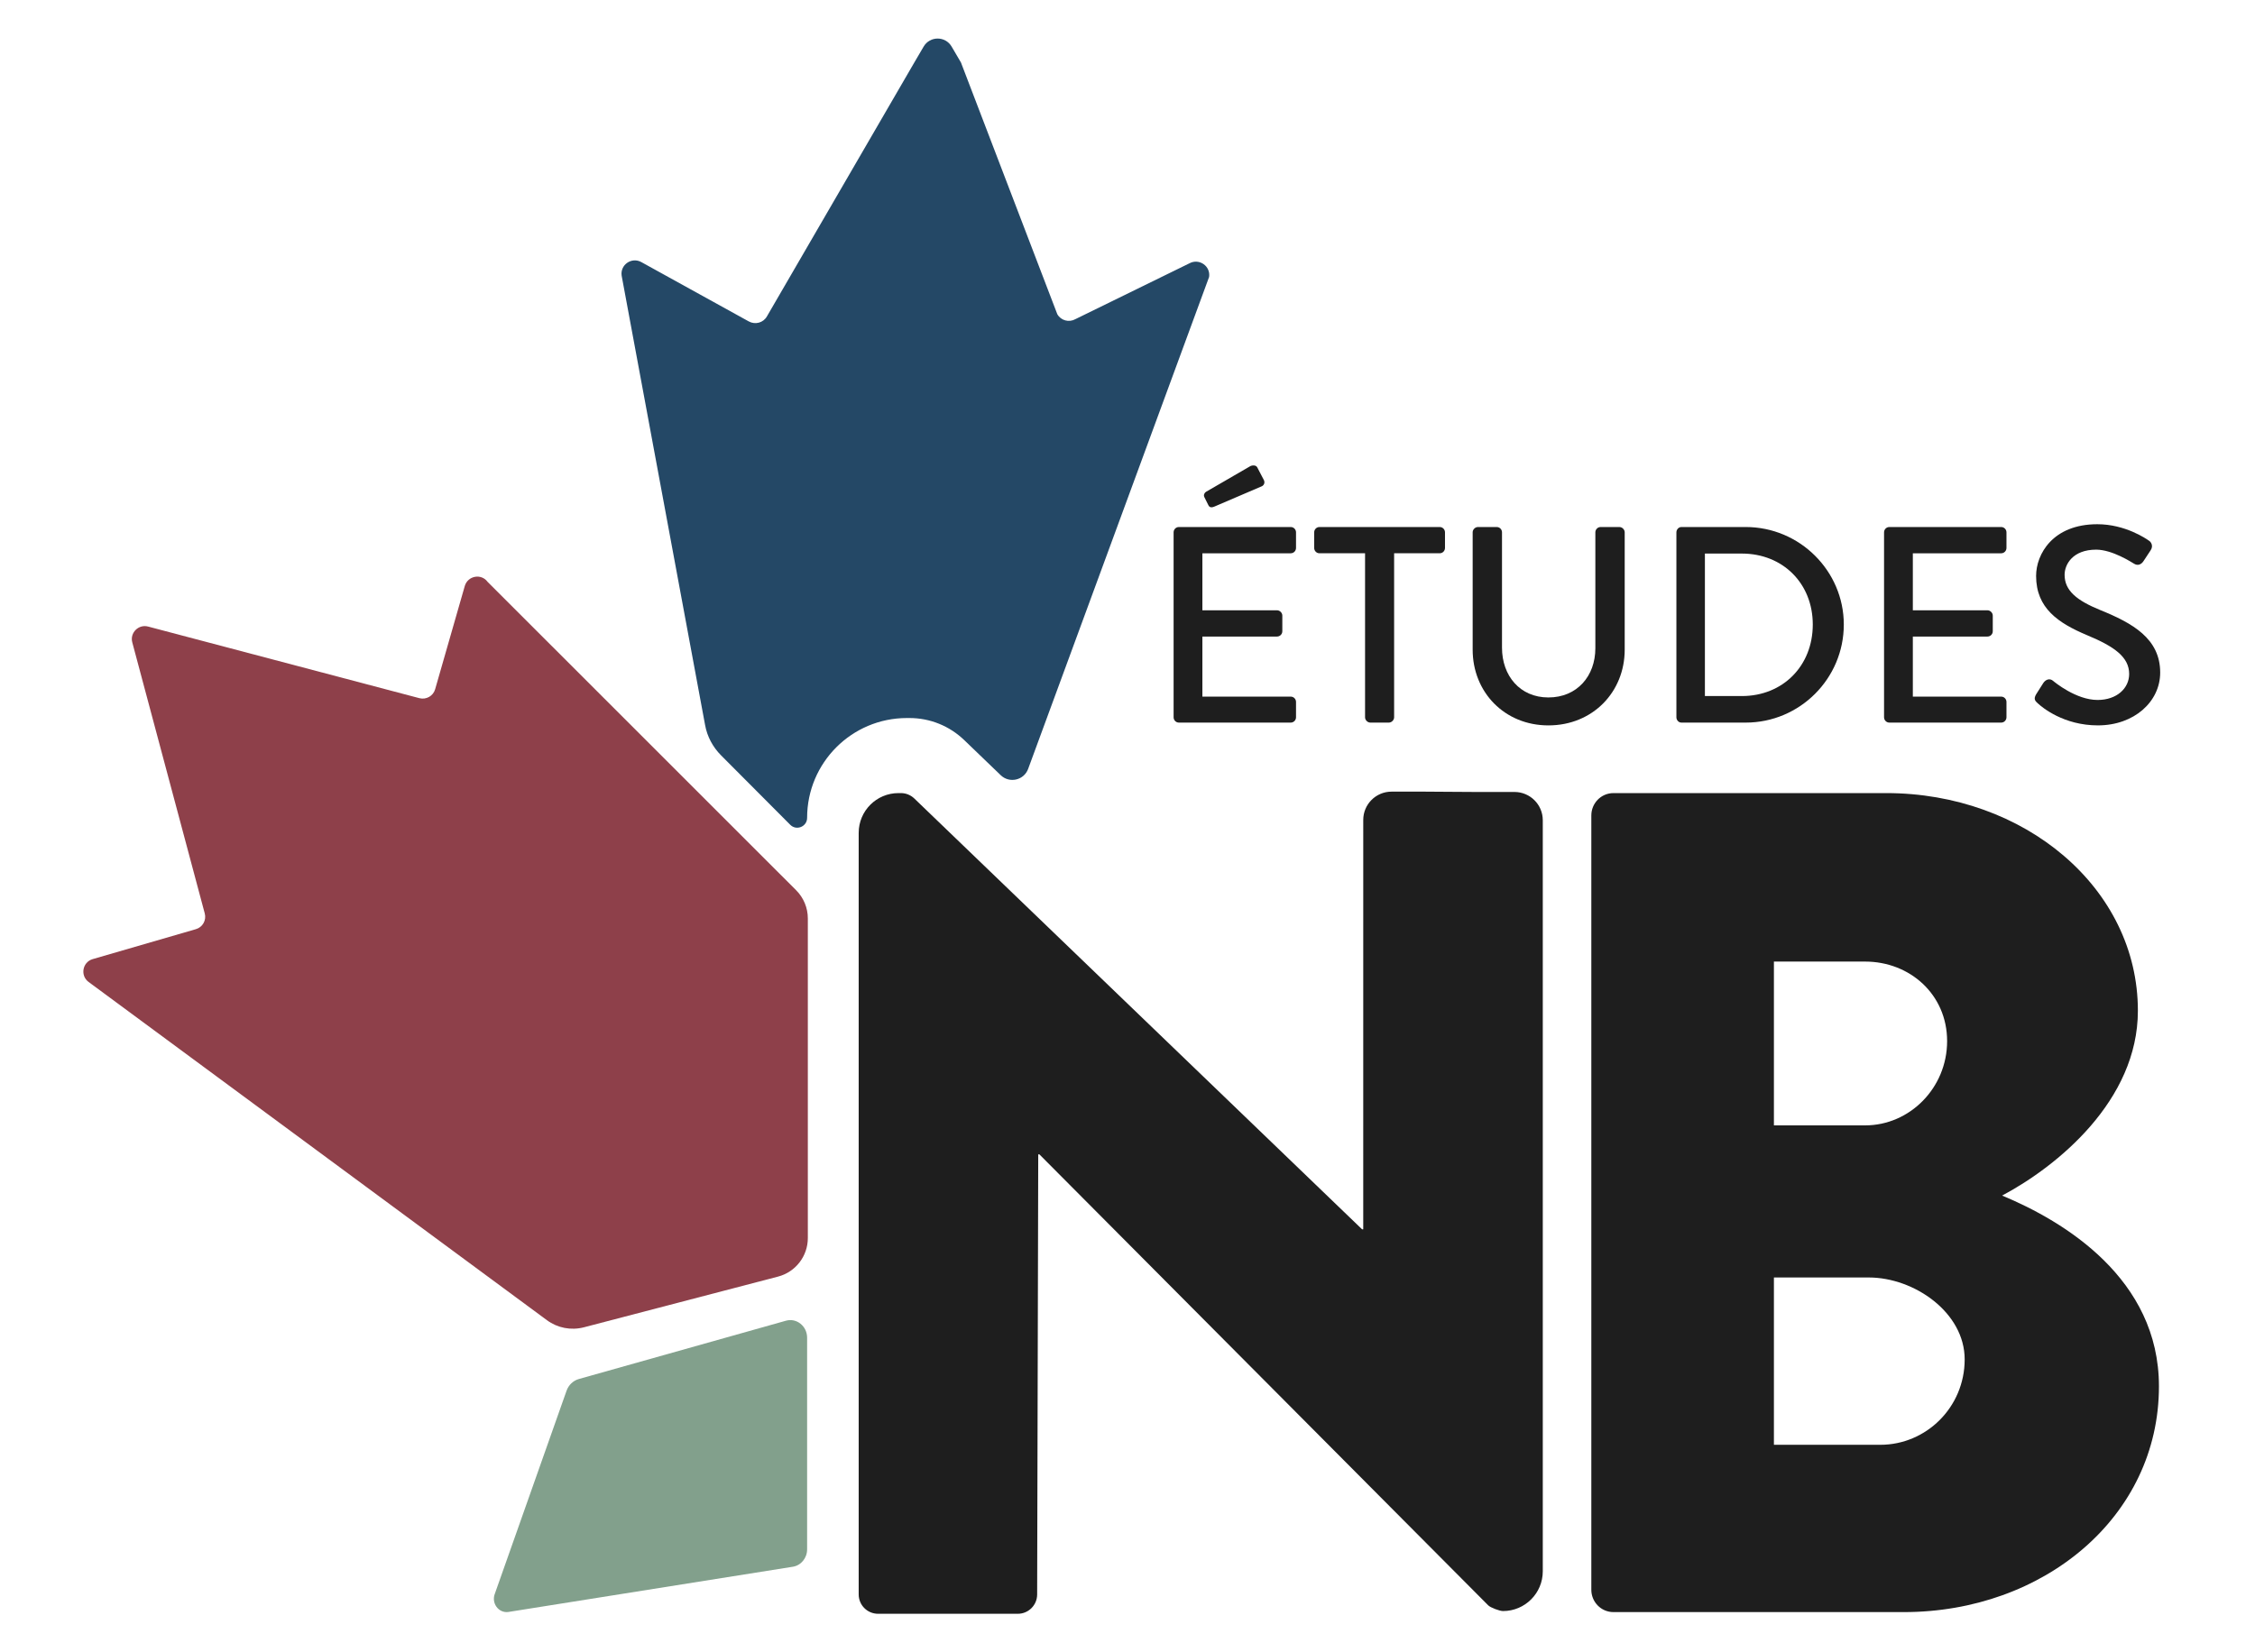<?xml version="1.0" encoding="UTF-8"?><svg id="Layer_1" xmlns="http://www.w3.org/2000/svg" viewBox="0 0 725.031 531.431"><defs><style>.cls-1{fill:#8e404a;}.cls-2{fill:#1e1e1e;}.cls-3{fill:#244866;}.cls-4{fill:#82a08c;}</style></defs><path class="cls-2" d="m276.088,267.855c0-7.062,5.725-12.788,12.788-12.788h.785c1.606,0,3.15.622,4.307,1.736l143.978,138.565h.365l.005-131.677c0-5.011,4.061-9.076,9.072-9.09,18.294-.052,18.525.164,39.528.108,5.03-.014,9.123,4.06,9.123,9.09v241.545c0,7.062-5.725,12.788-12.788,12.788h0c-1.096,0-4.019-1.096-4.75-1.827l-144.32-145.05h-.365l-.35,141.559c-.008,3.422-2.785,6.194-6.208,6.198-19.684.026-23.175.026-44.95,0-3.432-.004-6.22-2.787-6.22-6.219v-244.936Z"/><path class="cls-2" d="m511.649,262.216c0-3.762,3.01-7.149,7.15-7.149h87.675c44.402,0,80.902,30.479,80.902,69.99,0,28.975-25.964,50.047-43.65,59.454,19.943,8.279,50.423,26.716,50.423,61.335,0,42.145-37.253,72.624-82.032,72.624h-93.32c-4.139,0-7.15-3.387-7.15-7.15v-249.105Zm88.052,99.718c14.299,0,26.34-12.042,26.34-27.094s-12.041-25.587-26.34-25.587h-29.35v52.681h29.35Zm4.892,102.727c14.675,0,27.093-12.042,27.093-27.469,0-15.052-16.181-26.341-30.856-26.341h-30.479v53.81h34.242Z"/><path class="cls-1" d="m259.735,295.381v102.785c0,5.833-3.937,10.931-9.581,12.405l-62.463,16.319c-4.102,1.046-8.446.215-11.851-2.306L28.483,315.809c-2.762-2.038-1.984-6.381,1.314-7.346l33.166-9.626c2.172-.617,3.459-2.869,2.869-5.067l-23.3-87.166c-.831-3.083,2.011-5.925,5.094-5.094l87.219,23.031c2.198.563,4.451-.697,5.067-2.896l9.518-33.166c.965-3.325,5.309-4.129,7.346-1.341l99.201,99.175c2.405,2.405,3.757,5.666,3.757,9.067Z"/><path class="cls-4" d="m259.506,430.224v68.062c0,2.798-1.953,5.177-4.596,5.597l-91.553,14.56c-3.106.358-5.448-2.893-4.238-5.924l23.031-65.215c.658-1.874,2.132-3.279,3.974-3.802l66.568-18.745c3.436-.968,6.813,1.742,6.813,5.467Z"/><path class="cls-3" d="m388.749,89.077l-58.183,158.214c-1.345,3.657-6.003,4.729-8.811,2.026l-11.688-11.249c-4.769-4.604-11.055-7.14-17.672-7.14h-.8c-17.723,0-32.091,14.368-32.091,32.091h0c0,2.834-3.428,4.25-5.428,2.242l-22.224-22.313c-2.674-2.674-4.494-6.093-5.155-9.787l-26.825-144.492c-.524-3.501,3.198-6.093,6.314-4.383l34.545,19.078c2.095,1.158,4.687.441,5.844-1.599l47.392-81.661,3.005-5.128c2.012-3.433,6.975-3.434,8.988,0l3.005,5.128,30.975,80.938c1.158,2.04,3.749,2.757,5.817,1.599l36.65-17.946c3.143-1.709,6.865.882,6.341,4.383Z"/><path class="cls-2" d="m377.34,171.202c0-.898.719-1.707,1.707-1.707h35.943c.988,0,1.707.809,1.707,1.707v5.032c0,.898-.719,1.708-1.707,1.708h-28.396v18.331h23.992c.898,0,1.708.809,1.708,1.707v5.032c0,.988-.81,1.707-1.708,1.707h-23.992v19.32h28.396c.988,0,1.707.809,1.707,1.707v4.942c0,.898-.719,1.707-1.707,1.707h-35.943c-.988,0-1.707-.809-1.707-1.707v-59.487Zm11.142-8.806l-1.258-2.517c-.359-.719.09-1.438.539-1.707l14.108-8.177c.539-.359,1.887-.539,2.336.27l2.067,3.953c.539.899.18,1.798-.54,2.157l-15.096,6.47c-1.168.539-1.797.359-2.157-.449Z"/><path class="cls-2" d="m438.894,177.942h-14.647c-.988,0-1.707-.81-1.707-1.708v-5.032c0-.898.719-1.707,1.707-1.707h38.64c.988,0,1.707.809,1.707,1.707v5.032c0,.898-.719,1.708-1.707,1.708h-14.646v52.747c0,.898-.809,1.707-1.708,1.707h-5.931c-.898,0-1.707-.809-1.707-1.707v-52.747Z"/><path class="cls-2" d="m473.489,171.202c0-.898.81-1.707,1.708-1.707h6.021c.988,0,1.707.809,1.707,1.707v37.112c0,8.985,5.751,15.995,14.917,15.995,9.255,0,15.096-6.92,15.096-15.815v-37.292c0-.898.719-1.707,1.708-1.707h6.021c.898,0,1.707.809,1.707,1.707v37.741c0,13.658-10.334,24.352-24.531,24.352-14.108,0-24.353-10.693-24.353-24.352v-37.741Z"/><path class="cls-2" d="m538.998,171.202c0-.898.719-1.707,1.617-1.707h20.667c17.343,0,31.541,14.108,31.541,31.361,0,17.433-14.198,31.54-31.541,31.54h-20.667c-.898,0-1.617-.809-1.617-1.707v-59.487Zm21.026,52.658c13.209,0,22.824-9.705,22.824-23.004,0-13.21-9.615-22.824-22.824-22.824h-11.861v45.828h11.861Z"/><path class="cls-2" d="m605.765,171.202c0-.898.719-1.707,1.707-1.707h35.943c.988,0,1.707.809,1.707,1.707v5.032c0,.898-.719,1.708-1.707,1.708h-28.396v18.331h23.992c.898,0,1.708.809,1.708,1.707v5.032c0,.988-.81,1.707-1.708,1.707h-23.992v19.32h28.396c.988,0,1.707.809,1.707,1.707v4.942c0,.898-.719,1.707-1.707,1.707h-35.943c-.988,0-1.707-.809-1.707-1.707v-59.487Z"/><path class="cls-2" d="m654.649,223.32c.809-1.168,1.527-2.516,2.336-3.684s2.067-1.527,3.056-.719c.539.449,7.458,6.2,14.377,6.2,6.2,0,10.154-3.774,10.154-8.357,0-5.392-4.673-8.806-13.568-12.49-9.166-3.864-16.354-8.626-16.354-19.05,0-7.009,5.392-16.624,19.679-16.624,8.986,0,15.726,4.673,16.624,5.302.719.449,1.438,1.707.539,3.055-.719,1.079-1.527,2.337-2.246,3.415-.719,1.168-1.888,1.707-3.146.898-.629-.359-6.919-4.493-12.131-4.493-7.548,0-10.154,4.763-10.154,8.088,0,5.122,3.954,8.267,11.412,11.322,10.424,4.223,19.32,9.165,19.32,20.128,0,9.346-8.357,16.983-20.039,16.983-10.963,0-17.882-5.751-19.319-7.099-.809-.719-1.438-1.348-.539-2.876Z"/></svg>